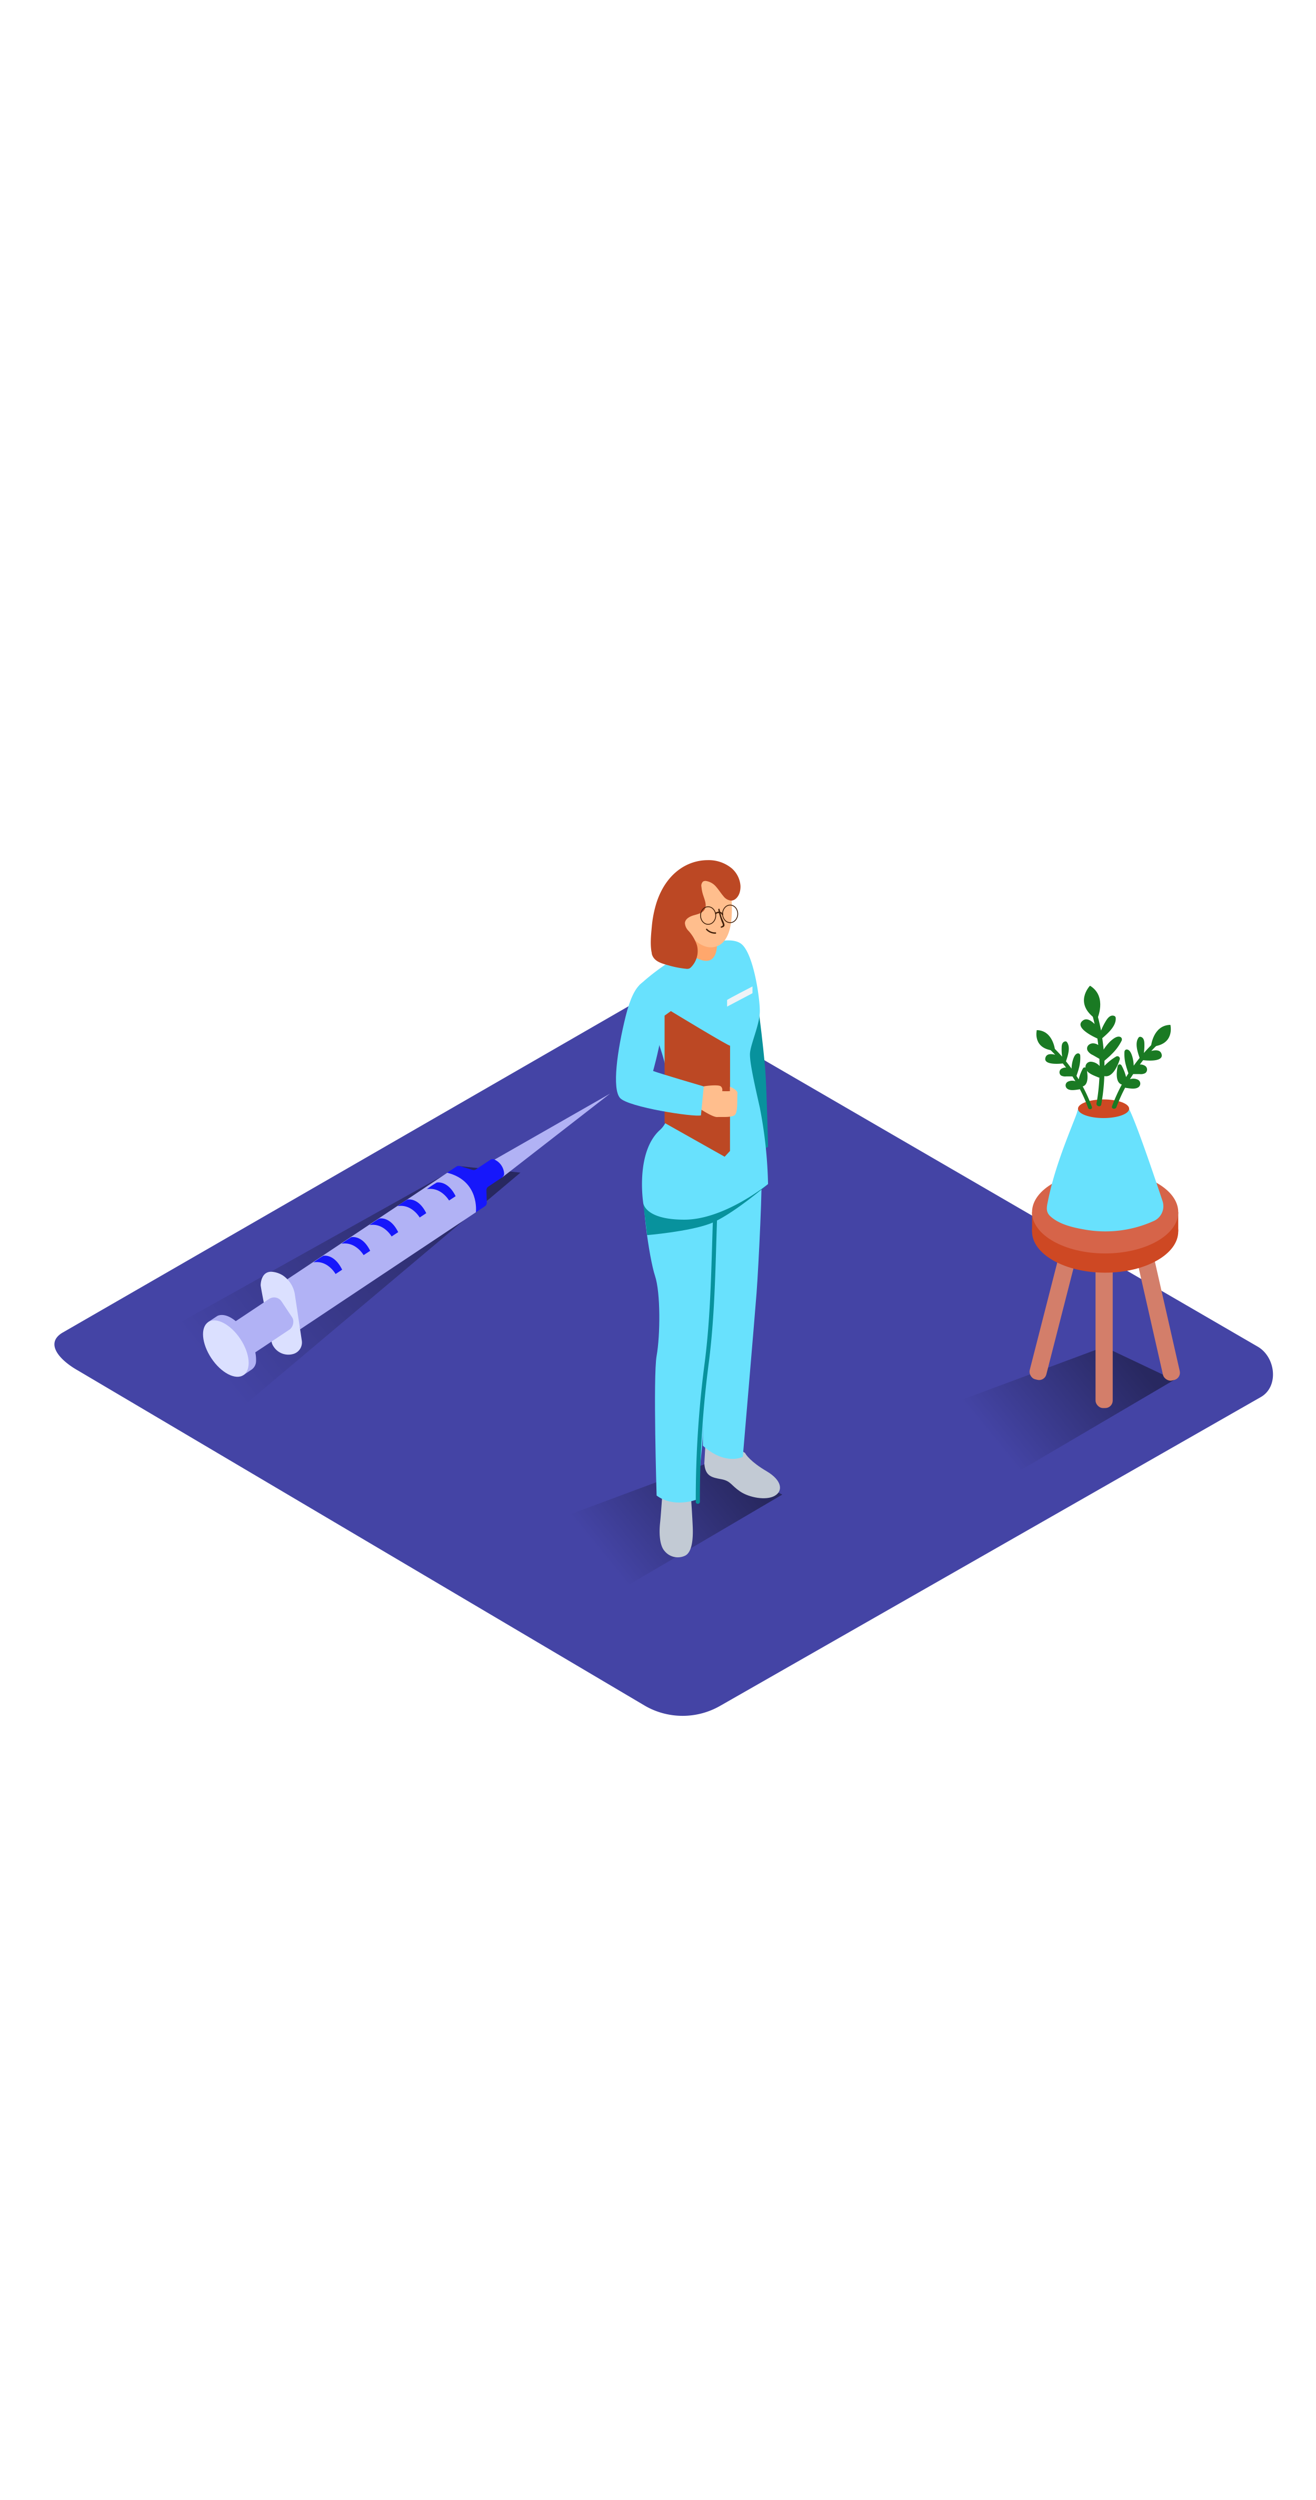 <svg id="Layer_2" data-name="Layer 2" xmlns="http://www.w3.org/2000/svg" xmlns:xlink="http://www.w3.org/1999/xlink" viewBox="0 0 400 300" data-imageid="nurse-isometric" imageName="Nurse" class="illustrations_image" style="width: 158px;"><defs><linearGradient id="linear-gradient" x1="61.82" y1="184.18" x2="139.31" y2="120.88" gradientUnits="userSpaceOnUse"><stop offset="0.01" stop-color="#4444a5"/><stop offset="1" stop-color="#282860"/></linearGradient><linearGradient id="linear-gradient-2" x1="182.85" y1="243.38" x2="220.94" y2="212.27" xlink:href="#linear-gradient"/><linearGradient id="linear-gradient-3" x1="301.95" y1="208.57" x2="340.04" y2="177.46" xlink:href="#linear-gradient"/></defs><title>PP</title><path d="M196.24,288.6,23.74,186.65c-5.49-3.08-10.2-8.15-4.85-11.46L192,75.41c2.6-1.61,6.54-2.66,9.18-1.13L382.28,179.37c5.49,3.19,6.48,12.1,1,15.29L219,288.44A22.94,22.94,0,0,1,196.24,288.6Z" fill="#4444a5"/><path d="M139.78,124.54l-105.65,59s13.09,5.61,34.52,18.33l89.53-75.36" fill="url(#linear-gradient)"/><path d="M216.5,214.23l-54.29,20.22s5.5,5.73,26.92,18.45l48.66-28.59" fill="url(#linear-gradient-2)"/><polygon points="152.66 127.95 185.43 102.5 150.3 122.56 152.66 127.95" fill="#b1b2f5"/><path d="M144.64,138.55l2.75-1.83a1.28,1.28,0,0,0,.57-1.11l-.11-3.74a1.28,1.28,0,0,1,.57-1.11l4.23-2.82a1.27,1.27,0,0,0,.58-1.12,5,5,0,0,0-2.94-4.28,1.26,1.26,0,0,0-1.28.09l-4.33,2.88a1.28,1.28,0,0,1-1.08.16l-3.82-1.15a1.28,1.28,0,0,0-1.08.16l-2.77,1.84" fill="#1617fb"/><path d="M91.22,174.12l53.43-35.57s1.19-9.52-8.7-12L87.36,158.88" fill="#b1b2f5"/><path d="M79.23,160.66c-.08.4,2.7,14.16,3.34,17.32a3.42,3.42,0,0,0,.57,1.34,5.33,5.33,0,0,0,6.22,2.21,3.63,3.63,0,0,0,2.37-4l-2.08-13.82a8.53,8.53,0,0,0-3.73-6,7.45,7.45,0,0,0-2.64-1C79.23,155.92,79.23,160.66,79.23,160.66Z" fill="#dbe0ff"/><rect x="73.59" y="163.75" width="11.18" height="19.17" rx="2.7" ry="2.7" transform="translate(-21.23 335.3) rotate(-123.65)" fill="#b1b2f5"/><path d="M74,188l2.4-1.6a3.16,3.16,0,0,0,1.42-2.46c.11-2-.31-5.61-3.62-9.67C69.14,168,66,170.09,66,170.09l-2.73,1.82" fill="#b1b2f5"/><ellipse cx="68.65" cy="179.96" rx="5.29" ry="9.67" transform="translate(-88.22 68.2) rotate(-33.65)" fill="#dbe0ff"/><path d="M95.27,153.78a27.67,27.67,0,0,1,3-2S101.53,151,104,156l-2,1.31S99.59,153,95.27,153.78Z" fill="#1617fb"/><path d="M103.78,148.12a27.67,27.67,0,0,1,3-2s3.31-.78,5.74,4.14l-2,1.31S108.1,147.36,103.78,148.12Z" fill="#1617fb"/><path d="M112.29,142.45a27.67,27.67,0,0,1,3-2s3.31-.78,5.74,4.14l-2,1.31S116.62,141.7,112.29,142.45Z" fill="#1617fb"/><path d="M120.82,136.69a27.67,27.67,0,0,1,3-2s3.31-.78,5.74,4.14l-2,1.31S125.15,135.94,120.82,136.69Z" fill="#1617fb"/><path d="M129.75,131.53a27.67,27.67,0,0,1,3-2s3.31-.78,5.74,4.14l-2,1.31S134.08,130.78,129.75,131.53Z" fill="#1617fb"/><path d="M226.48,211.69c.18.45,1.72,2.71,6.51,5.52s5.06,6.06,2.44,7.51-7.69.54-10.49-1.36-2.8-3.17-5.7-3.71-4.88-.9-5.16-4.79L214.7,204" fill="#c2cad4"/><path d="M201.34,224.26c-.09.54-.45,6.33-.72,8.77s-.27,6.6,1.36,8.41a5.17,5.17,0,0,0,6.24,1.45c2.26-1.09,2.44-5.52,2.35-8.41s-.63-10.76-.63-10.76" fill="#c2cad4"/><path d="M228.68,67.11c1,.52,3.5,22.4,3.94,28.41s.83,23.14.83,23.14l-5.52,3-3.78-19.19" fill="#08929d"/><path d="M231.34,126.5c.6.53-.79,28.94-1.39,36.68s-4.17,49.67-4.17,49.67-5.2,2.78-12.14-3.38v-34l.27-47.28" fill="#68e1fd" class="target-color"/><path d="M216.56,137.57s-.55,24.52,0,29.69-2.9,32.27-2.93,37.8-2.05,20.84-2.05,20.84-6.82,2.58-12-1.29c0,0-1.11-36.22,0-42.45s1.23-19.14-.49-24.3-4.67-24.71-3-31.35" fill="#68e1fd" class="target-color"/><path d="M216.7,140.56c-.5,14.35-.64,28.73-2.42,43a318.79,318.79,0,0,0-2.8,42.94.62.62,0,0,0,1.25,0,318.79,318.79,0,0,1,2.8-42.94c1.78-14.26,1.92-28.65,2.42-43C218,139.76,216.73,139.76,216.7,140.56Z" fill="#08929d"/><path d="M233.44,130s-11.09,9.55-17.61,12-19.14,3.49-19.14,3.49l-1.21-9.89s19.89,2.21,23.93-.58S233.44,130,233.44,130Z" fill="#08929d"/><path d="M194.39,69.5A67.54,67.54,0,0,1,206,60.95c5.75-3.27,15.28-6.69,19.13-4.07s5.82,16.45,5.82,20.56-2.92,10.21-3,13,1.56,9.91,3,16.33a135.42,135.42,0,0,1,2.5,23.2S220.26,140.8,208,140.8s-12.5-5.18-12.5-5.18-2.41-15.32,5.1-22.08-1-27.93-1-27.93S191.72,75.35,194.39,69.5Z" fill="#68e1fd" class="target-color"/><path d="M221.91,87.94c-.12.35-18-10.51-18-10.51L202,78.81V111.4l18.26,10.28,1.62-1.75Z" fill="#bc4824"/><path d="M213.91,100.32c.27-.14,4.55-.66,5.21,0a1.39,1.39,0,0,1,.38,1.42,18.33,18.33,0,0,0,2.37,0v-1.33s2.46.95,2.28,2.09.28,5.92-.95,6.61-3.7.43-5.21.51-6-3-6-3S211.54,101.55,213.91,100.32Z" fill="#ffbe8d"/><path d="M213.91,100.32s-13.65-4-15.4-4.7c0,0,6-21,2.08-25.26s-7.76-2.08-10.39,8.53S186,101,188.45,103.82s22.62,5.89,24.6,5.29Z" fill="#68e1fd" class="target-color"/><path d="M217.9,56h0s.89,8.13-5.3,5.72A51.73,51.73,0,0,1,205,58.07v-4.9" fill="#ffa76c"/><path d="M221.81,38.84s3,16.23-3.81,18.86S204.92,48,204.91,44.27C204.91,36.44,212.7,37.11,221.81,38.84Z" fill="#ffbe8d"/><path d="M225.06,39.24a7.8,7.8,0,0,0-2.61-5.15,11,11,0,0,0-7.33-2.52,14.68,14.68,0,0,0-6.75,1.66c-4.45,2.32-7.31,6.57-8.82,11.26a34.53,34.53,0,0,0-1.44,7.34c-.23,2.51-.56,5.51,0,8l0,.19c.66,2.54,3.37,3,5.55,3.65a29.65,29.65,0,0,0,4.81.9,2.09,2.09,0,0,0,1-.06,1.87,1.87,0,0,0,.59-.43,7,7,0,0,0,1.8-6.58,12.12,12.12,0,0,0-2.55-4.41,3.65,3.65,0,0,1-1.13-2.42c.1-1.27,1.48-2,2.71-2.35s2.63-.66,3.28-1.76c.76-1.31,0-2.93-.45-4.37a11.36,11.36,0,0,1-.51-2.48,1.71,1.71,0,0,1,.49-1.64,1.43,1.43,0,0,1,1-.15,5,5,0,0,1,3,1.79c.78.88,1.4,1.9,2.17,2.79a3.38,3.38,0,0,0,2.23,1.36c1.38.07,2.43-1.28,2.77-2.62A6.22,6.22,0,0,0,225.06,39.24Z" fill="#bc4824"/><ellipse cx="221.93" cy="47.89" rx="2.31" ry="2.67" fill="none" stroke="#42210b" stroke-miterlimit="10" stroke-width="0.25"/><ellipse cx="215.24" cy="48.4" rx="2.31" ry="2.67" fill="none" stroke="#42210b" stroke-miterlimit="10" stroke-width="0.25"/><path d="M217.38,47.72c0-.25.36-.33.56-.4a2,2,0,0,1,.51-.09q-.07-.33-.13-.65c0-.26.35-.37.39-.11s.11.54.17.81h.06c.28.08,1.14.57.76.94a.21.21,0,0,1-.34-.2.72.72,0,0,0-.37-.29c.08.32.16.63.26.94.25.81.76,1.62.94,2.43.13.61-.3.82-.88,1a.2.2,0,0,1-.11-.39c.71-.18.54-.56.31-1.1s-.33-.82-.47-1.24-.35-1.12-.48-1.69a1.48,1.48,0,0,0-.36,0,1.66,1.66,0,0,0-.39.12.18.18,0,0,1-.25.18h0A.21.21,0,0,1,217.38,47.72Z" fill="#42210b"/><path d="M214.93,52.45a3.27,3.27,0,0,0,2.54,1.06.2.2,0,0,1,0,.41,3.69,3.69,0,0,1-2.83-1.18C214.46,52.55,214.75,52.26,214.93,52.45Z" fill="#42210b"/><path d="M221,74.06c.32-.32,7.72-4.12,7.72-4.12V72L221,76.07Z" fill="#eef3f7"/><path d="M335.59,179.41,281.3,199.63s5.5,5.73,26.92,18.45l48.66-28.59" fill="url(#linear-gradient-3)"/><rect x="319.84" y="129.78" width="5.22" height="60.54" rx="2.26" ry="2.26" transform="translate(49.77 -74.98) rotate(14.36)" fill="#d37e6a"/><rect x="332.99" y="137.49" width="5.22" height="60.54" rx="2.26" ry="2.26" fill="#d37e6a"/><rect x="347.23" y="129.78" width="5.22" height="60.54" rx="2.26" ry="2.26" transform="translate(-26.77 81.5) rotate(-12.8)" fill="#d37e6a"/><ellipse cx="335.91" cy="144.36" rx="22.22" ry="12.54" fill="#ce4823"/><polyline points="313.7 144.36 313.7 138.52 358.13 138.52 358.13 144.36" fill="#ce4823"/><ellipse cx="335.91" cy="138.52" rx="22.22" ry="12.54" fill="#d66449"/><path d="M328.37,106.43c-.7.33-.92,1.55-1.14,2.2-.37,1.07-.8,2.11-1.21,3.16-3,7.59-5.86,15.19-7.47,23.21-.37,1.82-.83,3.35.7,4.76,2.73,2.52,7,3.45,10.52,4.06a35.74,35.74,0,0,0,21-2.66,4.92,4.92,0,0,0,2.59-6c-2.91-8.77-9.81-29.16-11.09-29.32C340.65,105.61,335.74,103,328.37,106.43Z" fill="#68e1fd" class="target-color"/><ellipse cx="335.43" cy="107.1" rx="7.78" ry="2.83" fill="#ce4823"/><path d="M331.88,106.53a48.63,48.63,0,0,0-2.8-6.25l.13,0c1.81-.67,1.37-3.89,1.05-5.32a.6.6,0,0,0-1.08-.14,12.76,12.76,0,0,0-1.31,3.37q-.32-.53-.66-1.06l0-.06c.16-.47.32-.94.47-1.41a6.18,6.18,0,0,0,.19-.66,11.88,11.88,0,0,0,.47-4.09.69.69,0,0,0-.09-.29.63.63,0,0,0-.7-.33c-.86.16-1.26,1.4-1.48,2.13a10.69,10.69,0,0,0-.37,2.5q-.81-1.13-1.68-2.21l0-.07c.55-1.65,1.46-4.27.24-5.84a.58.58,0,0,0-.57-.15c-.82.2-1,1.05-1,1.79a15.62,15.62,0,0,0,.15,2.85q-1.28-1.47-2.69-2.84c-.54-.53-1.38.3-.83.83s.94.94,1.4,1.42c-1.27-.33-2.51-.32-2.91.74-.9,2.38,3.87,2.06,5.23,1.9q.5.62,1,1.26a2.23,2.23,0,0,0-1.24.25A1.27,1.27,0,0,0,322.5,97a2.75,2.75,0,0,0,1.62.27l1.84,0c.31.48.62,1,.91,1.47a3,3,0,0,0-2.35.17,1.26,1.26,0,0,0-.16,2.07c.9.75,2.6.38,3.64.24a.63.63,0,0,0,.22-.07,46.78,46.78,0,0,1,2.52,5.69C331,107.55,332.14,107.25,331.88,106.53Z" fill="#1a7a23"/><path d="M320.7,89.46s-.51-6.15-5.57-6.25C315.14,83.21,313.67,89.06,320.7,89.46Z" fill="#1a7a23"/><path d="M338,106.34a51.57,51.57,0,0,1,3-6.63l-.14,0c-1.92-.71-1.45-4.13-1.12-5.64a.63.63,0,0,1,1.14-.15,13.53,13.53,0,0,1,1.39,3.57q.34-.57.7-1.12l0-.07c-.17-.5-.34-1-.49-1.5a6.55,6.55,0,0,1-.2-.7,12.6,12.6,0,0,1-.5-4.33.73.73,0,0,1,.1-.31.67.67,0,0,1,.75-.35c.91.17,1.34,1.48,1.57,2.26a11.34,11.34,0,0,1,.39,2.65q.86-1.19,1.78-2.34l0-.07c-.59-1.75-1.55-4.52-.25-6.19a.62.62,0,0,1,.61-.16c.86.21,1.06,1.12,1.1,1.9a16.57,16.57,0,0,1-.15,3q1.36-1.56,2.85-3c.58-.56,1.46.32.88.88s-1,1-1.48,1.51c1.35-.35,2.66-.34,3.08.79.95,2.53-4.11,2.19-5.54,2q-.53.66-1,1.33a2.36,2.36,0,0,1,1.32.26,1.35,1.35,0,0,1,.31,2.35,2.92,2.92,0,0,1-1.71.29l-1.95,0c-.33.51-.66,1-1,1.56a3.21,3.21,0,0,1,2.49.18,1.34,1.34,0,0,1,.17,2.19c-1,.8-2.76.4-3.86.26a.67.67,0,0,1-.24-.08,49.61,49.61,0,0,0-2.68,6C338.92,107.42,337.71,107.1,338,106.34Z" fill="#1a7a23"/><path d="M349.84,88.24s.54-6.52,5.9-6.63C355.74,81.61,357.29,87.82,349.84,88.24Z" fill="#1a7a23"/><path d="M334.73,105.8a61.39,61.39,0,0,0,.93-8.6l.17,0c2.4.42,4-3.38,4.53-5.13a.75.75,0,0,0-1.09-.84,16.11,16.11,0,0,0-3.57,2.84q0-.79,0-1.57l.07-.05c.48-.41.95-.82,1.41-1.24a7.8,7.8,0,0,0,.62-.6,15,15,0,0,0,3.11-4.16.87.87,0,0,0,.09-.38.79.79,0,0,0-.55-.81c-1-.37-2.27.72-3,1.38a13.5,13.5,0,0,0-2,2.49q-.16-1.74-.42-3.47l.08-.06c1.66-1.45,4.3-3.73,4-6.21a.73.73,0,0,0-.53-.53c-1-.3-1.76.52-2.27,1.29a19.73,19.73,0,0,0-1.65,3.2q-.46-2.42-1.12-4.81a.74.74,0,0,0-1.44.38c.22.81.43,1.62.61,2.44-1.18-1.17-2.53-1.95-3.65-1-2.49,2,2.91,4.71,4.49,5.39.1.66.19,1.33.27,2a2.81,2.81,0,0,0-1.51-.52c-1.23-.05-2.32,1-1.73,2.23a3.47,3.47,0,0,0,1.59,1.33l2,1.15c0,.73.05,1.45.06,2.18a3.82,3.82,0,0,0-2.67-1.31A1.59,1.59,0,0,0,330.05,95c.51,1.39,2.6,2.06,3.82,2.58a.8.8,0,0,0,.29.06,59.05,59.05,0,0,1-.87,7.81C333.12,106.35,334.56,106.75,334.73,105.8Z" fill="#1a7a23"/><path d="M333.4,80.07s3.36-7-2.09-10.35C331.3,69.71,326,75.17,333.4,80.07Z" fill="#1a7a23"/></svg>